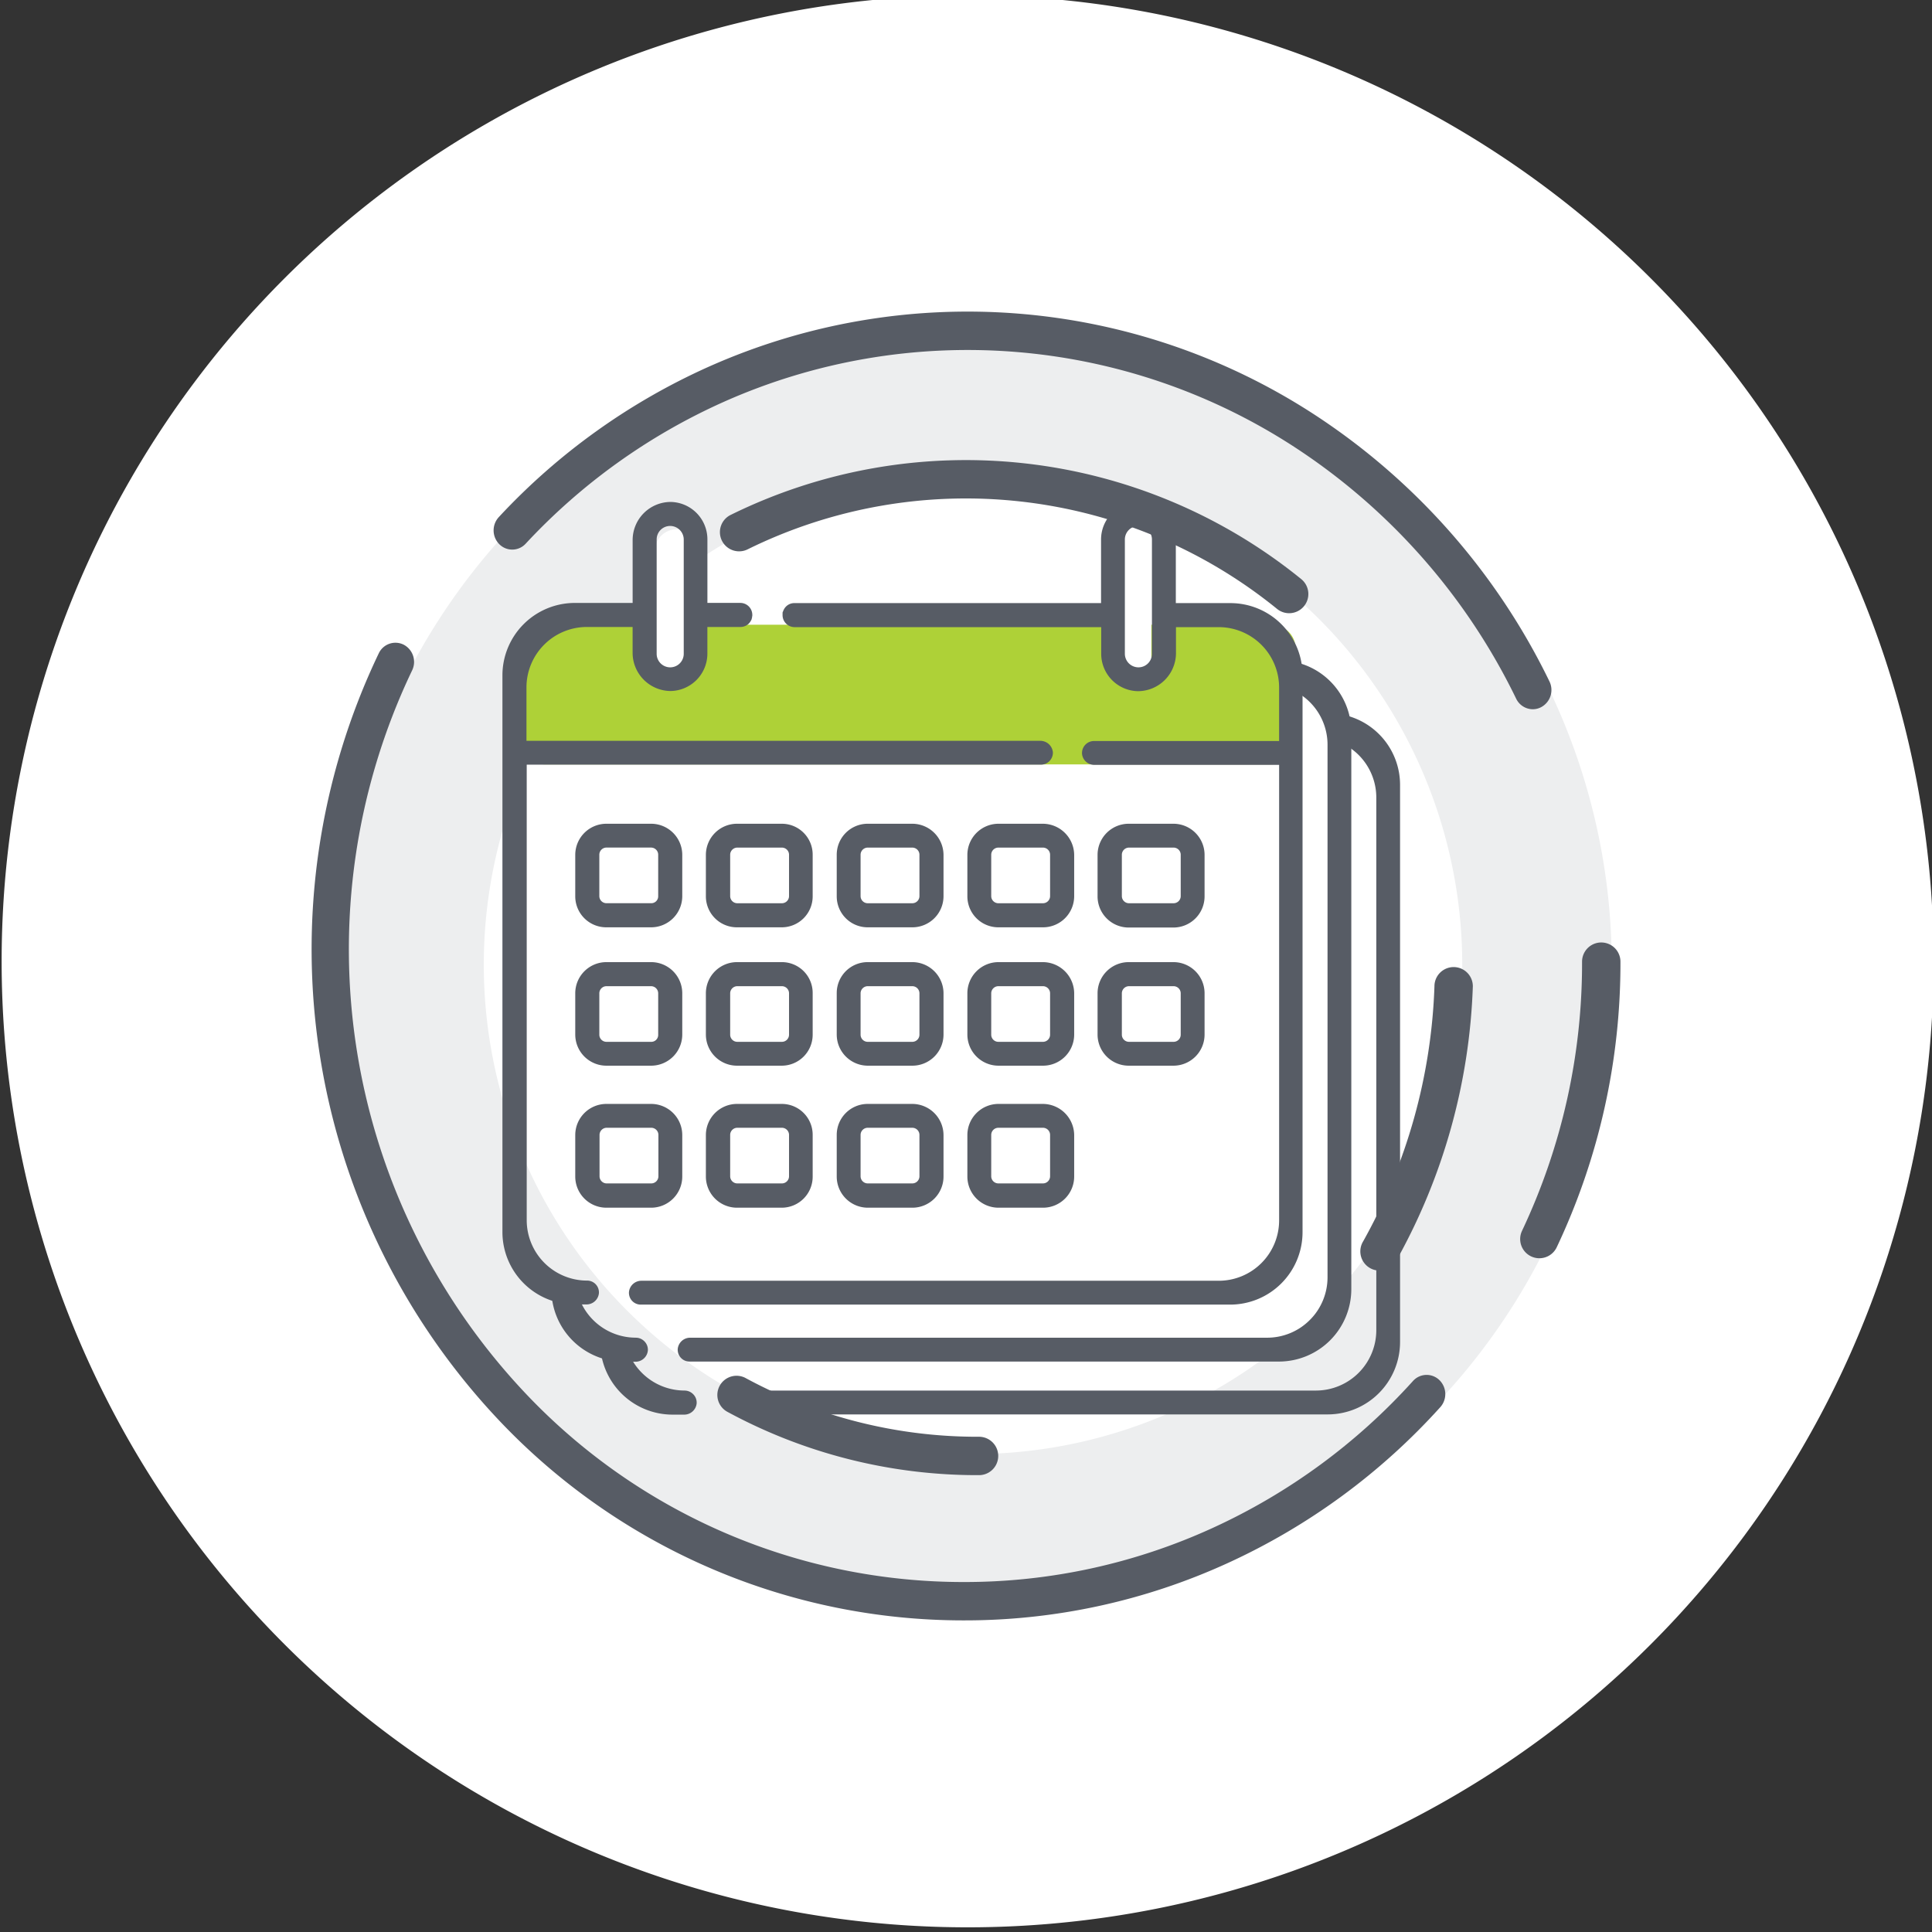 <svg xmlns="http://www.w3.org/2000/svg" xmlns:xlink="http://www.w3.org/1999/xlink" width="124" height="124" viewBox="0 0 124 124"><rect x="0" y="0" width="124" height="124" fill="#333333" stroke="none"/><defs><clipPath id="b"><rect width="124" height="124"/></clipPath></defs><g id="a" clip-path="url(#b)"><rect width="125" height="124" fill="none"/><path d="M62,0A62,62,0,1,1,0,62,62,62,0,0,1,62,0Z" transform="translate(0.105 -0.3)" fill="#fff"/><g transform="translate(-65.867 -68.467)"><path d="M138.651,177.7A40.9,40.9,0,1,0,97.8,136.86,40.926,40.926,0,0,0,138.651,177.7" transform="translate(-10.287 -6.408)" fill="#edeeef"/><path d="M197.445,227.6A31.4,31.4,0,1,0,166,196.258,31.424,31.424,0,0,0,197.445,227.6" transform="translate(-69.083 -65.807)" fill="#fff"/><path d="M297.539,605.133a33.637,33.637,0,0,1-16.126-4.05,1.232,1.232,0,1,1,1.168-2.169,31.2,31.2,0,0,0,14.957,3.755,1.232,1.232,0,1,1,0,2.464Z" transform="translate(-168.835 -441.988)" fill="#575c65"/><path d="M590.1,422.748a1.232,1.232,0,0,1-1.051-1.872,36.009,36.009,0,0,0,4.578-16.376,1.232,1.232,0,0,1,2.464,0,38.778,38.778,0,0,1-4.937,17.657A1.231,1.231,0,0,1,590.1,422.748Z" transform="translate(-435.694 -272.732)" fill="#575c65"/><path d="M320.727,167.392a1.226,1.226,0,0,1-.777-.277,31.677,31.677,0,0,0-34.005-3.809,1.232,1.232,0,0,1-1.094-2.207,34.146,34.146,0,0,1,36.655,4.106,1.232,1.232,0,0,1-.779,2.187Z" transform="translate(-172.12 -59.568)" fill="#575c65"/><path d="M237.266,113.988a1.192,1.192,0,0,1-1.069-.679A40.257,40.257,0,0,0,221.941,97.14a38.451,38.451,0,0,0-36.627-2.869,39.164,39.164,0,0,0-12.689,9.092,1.17,1.17,0,0,1-1.69.034,1.258,1.258,0,0,1-.033-1.742,41.545,41.545,0,0,1,13.46-9.645,40.781,40.781,0,0,1,38.853,3.044A42.7,42.7,0,0,1,238.333,112.2a1.25,1.25,0,0,1-.532,1.654A1.162,1.162,0,0,1,237.266,113.988Z" transform="translate(-73.02)" fill="#575c65"/><path d="M664.5,411.834a1.232,1.232,0,0,1-1.113-1.758,40.171,40.171,0,0,0,3.854-17.277,1.232,1.232,0,0,1,2.464,0,42.616,42.616,0,0,1-4.089,18.329A1.232,1.232,0,0,1,664.5,411.834Z" transform="translate(-499.834 -262.61)" fill="#575c65"/><path d="M127.712,320.219a41,41,0,0,1-29.589-12.6,44.013,44.013,0,0,1-7.947-49.466,1.183,1.183,0,0,1,1.6-.557,1.248,1.248,0,0,1,.542,1.65,41.495,41.495,0,0,0,7.495,46.63,38.654,38.654,0,0,0,27.9,11.881,38.212,38.212,0,0,0,15.992-3.474,39.351,39.351,0,0,0,12.85-9.428,1.175,1.175,0,0,1,1.693-.061,1.257,1.257,0,0,1,.059,1.741,41.735,41.735,0,0,1-13.629,10A40.536,40.536,0,0,1,127.712,320.219Z" transform="translate(0 -147.752)" fill="#575c65"/><path d="M236.851,238.2H190.158a1.566,1.566,0,0,0-1.558,1.558v5.847a1.566,1.566,0,0,0,1.558,1.558h46.679a1.566,1.566,0,0,0,1.558-1.558v-5.847A1.545,1.545,0,0,0,236.851,238.2Z" transform="translate(-89.37 -129.636)" fill="#aed137"/><path d="M251.093,202.377a1.4,1.4,0,0,1-1.393-1.393v-6.992a1.393,1.393,0,1,1,2.786,0v6.992A1.407,1.407,0,0,1,251.093,202.377Z" transform="translate(-141.799 -90.161)" fill="#fff"/><path d="M467.293,202.377a1.4,1.4,0,0,1-1.393-1.393v-6.992a1.393,1.393,0,0,1,2.786,0v6.992A1.389,1.389,0,0,1,467.293,202.377Z" transform="translate(-328.922 -90.161)" fill="#fff"/><g transform="translate(98.113 100.679)"><path d="M232.519,577.454a3.877,3.877,0,0,1-3.806-3.144h-.083c-.51-.014-1.02-.055-1.531-.11v.152A4.649,4.649,0,0,0,231.747,579h.745a.8.8,0,0,0,.8-.717.759.759,0,0,0-.221-.593.773.773,0,0,0-.552-.234Z" transform="translate(-220.826 -520.418)" fill="#575c65"/><path d="M325.275,283a4.5,4.5,0,0,1,.221,1.917,3.861,3.861,0,0,1,2.1,3.42v34.2a3.878,3.878,0,0,1-3.875,3.875H286.69a.8.8,0,0,0-.8.717.757.757,0,0,0,.758.814h37.826a4.649,4.649,0,0,0,4.647-4.647v-35.73A4.6,4.6,0,0,0,325.275,283Z" transform="translate(-271.508 -269.375)" fill="#575c65"/><path d="M209.819,552.854a3.877,3.877,0,0,1-3.806-3.144h-.083c-.51-.014-1.02-.055-1.531-.11v.152a4.649,4.649,0,0,0,4.647,4.647h.745a.8.8,0,0,0,.8-.717.759.759,0,0,0-.221-.593.773.773,0,0,0-.552-.234Z" transform="translate(-201.256 -499.211)" fill="#575c65"/><path d="M302.575,258.4a4.5,4.5,0,0,1,.221,1.917,3.861,3.861,0,0,1,2.1,3.42v34.2a3.878,3.878,0,0,1-3.875,3.875H263.991a.8.8,0,0,0-.8.717.757.757,0,0,0,.758.814h37.826a4.649,4.649,0,0,0,4.647-4.647v-35.73a4.6,4.6,0,0,0-3.847-4.564Z" transform="translate(-251.938 -248.167)" fill="#575c65"/><path d="M216.144,199.531h-33V196.1a3.878,3.878,0,0,1,3.875-3.875h2.937v1.655a2.457,2.457,0,0,0,2.441,2.455,2.4,2.4,0,0,0,2.358-2.4v-1.71h2.124a.761.761,0,0,0,.538-.221.889.889,0,0,0,.152-.221c.014-.014.014-.041.028-.055v-.014c0-.014.014-.041.014-.055s.014-.041.014-.069v-.014a.1.1,0,0,1,.014-.055v-.069a.771.771,0,0,0-.772-.772h-2.11V186.6a2.4,2.4,0,0,0-2.358-2.4,2.448,2.448,0,0,0-2.441,2.455v4.027h-3.71a4.649,4.649,0,0,0-4.647,4.647v35.73a4.649,4.649,0,0,0,4.647,4.647h.745a.8.8,0,0,0,.8-.717.757.757,0,0,0-.758-.814,3.878,3.878,0,0,1-3.875-3.875V201.062h33a.771.771,0,0,0,.772-.772.809.809,0,0,0-.786-.758ZM191.5,192.223V186.61a.865.865,0,0,1,.869-.869.874.874,0,0,1,.869.869v7.336a.869.869,0,0,1-1.738,0Z" transform="translate(-181.6 -184.196)" fill="#575c65"/><path d="M279.089,190.781h-3.5v-4.027a2.457,2.457,0,0,0-2.441-2.455,2.4,2.4,0,0,0-2.358,2.4v4.082H251.081a.748.748,0,0,0-.662.441c-.014.014-.014.041-.028.055l-.014.041c0,.014,0,.014-.014.028l-.014.041v.165a.771.771,0,0,0,.772.772H270.8v1.71a2.4,2.4,0,0,0,2.358,2.4,2.448,2.448,0,0,0,2.441-2.455v-1.655h2.744a3.878,3.878,0,0,1,3.875,3.875v3.434H270.332a.77.77,0,0,0-.758.869.788.788,0,0,0,.786.662h11.859V230.4a3.878,3.878,0,0,1-3.875,3.875H241.291a.8.8,0,0,0-.8.717.757.757,0,0,0,.758.814h37.826a4.649,4.649,0,0,0,4.647-4.647v-35.73a4.629,4.629,0,0,0-4.633-4.647Zm-5.033,0v3.254a.865.865,0,0,1-.869.869.874.874,0,0,1-.869-.869V186.7a.869.869,0,0,1,1.738,0Z" transform="translate(-232.368 -184.285)" fill="#575c65"/><path d="M220.368,334H217.5a2,2,0,0,0-2,2v2.661a1.989,1.989,0,0,0,2,1.986h2.868a2,2,0,0,0,2-1.986V336a2,2,0,0,0-2-2Zm0,5.1H217.5a.459.459,0,0,1-.455-.455v-2.661a.459.459,0,0,1,.455-.455h2.868a.459.459,0,0,1,.455.455v2.661A.442.442,0,0,1,220.368,339.1Z" transform="translate(-210.825 -313.342)" fill="#575c65"/><path d="M281.168,334H278.3a2,2,0,0,0-2,2v2.661a1.989,1.989,0,0,0,2,1.986h2.868a1.986,1.986,0,0,0,1.986-1.986V336A1.981,1.981,0,0,0,281.168,334Zm.469,4.647a.459.459,0,0,1-.455.455h-2.868a.459.459,0,0,1-.455-.455v-2.661a.459.459,0,0,1,.455-.455h2.868a.459.459,0,0,1,.455.455Z" transform="translate(-263.241 -313.342)" fill="#575c65"/><path d="M342.054,334h-2.868a1.989,1.989,0,0,0-1.986,2v2.661a1.986,1.986,0,0,0,1.986,1.986h2.868a2,2,0,0,0,2-1.986V336A2.01,2.01,0,0,0,342.054,334Zm.455,4.647a.459.459,0,0,1-.455.455h-2.868a.459.459,0,0,1-.455-.455v-2.661a.459.459,0,0,1,.455-.455h2.868a.459.459,0,0,1,.455.455Z" transform="translate(-315.743 -313.342)" fill="#575c65"/><path d="M402.854,334H400a2,2,0,0,0-2,2v2.661a1.989,1.989,0,0,0,2,1.986h2.855a2,2,0,0,0,2-1.986V336A2.019,2.019,0,0,0,402.854,334Zm.455,4.647a.459.459,0,0,1-.455.455h-2.868a.459.459,0,0,1-.455-.455v-2.661a.459.459,0,0,1,.455-.455h2.868a.459.459,0,0,1,.455.455Z" transform="translate(-368.158 -313.342)" fill="#575c65"/><path d="M463.468,334H460.6a2,2,0,0,0-2,2v2.661a2,2,0,0,0,2,2h2.868a2,2,0,0,0,2-2V336A2,2,0,0,0,463.468,334Zm.469,4.647a.459.459,0,0,1-.455.455h-2.868a.459.459,0,0,1-.455-.455v-2.661a.459.459,0,0,1,.455-.455h2.868a.459.459,0,0,1,.455.455Z" transform="translate(-420.402 -313.342)" fill="#575c65"/><path d="M220.368,398.4H217.5a2,2,0,0,0-2,1.986v2.661a2,2,0,0,0,2,2h2.868a2,2,0,0,0,2-2v-2.661a2,2,0,0,0-2-1.986Zm0,5.116H217.5a.459.459,0,0,1-.455-.455V400.4a.459.459,0,0,1,.455-.455h2.868a.459.459,0,0,1,.455.455v2.661A.442.442,0,0,1,220.368,403.516Z" transform="translate(-210.825 -368.861)" fill="#575c65"/><path d="M281.168,398.4H278.3a2,2,0,0,0-2,1.986v2.661a2,2,0,0,0,2,2h2.868a1.989,1.989,0,0,0,1.986-2v-2.661A1.977,1.977,0,0,0,281.168,398.4Zm.469,4.661a.459.459,0,0,1-.455.455h-2.868a.459.459,0,0,1-.455-.455V400.4a.459.459,0,0,1,.455-.455h2.868a.459.459,0,0,1,.455.455Z" transform="translate(-263.241 -368.861)" fill="#575c65"/><path d="M342.054,398.4h-2.868a1.986,1.986,0,0,0-1.986,1.986v2.661a2,2,0,0,0,1.986,2h2.868a2,2,0,0,0,2-2v-2.661A2.007,2.007,0,0,0,342.054,398.4Zm.455,4.661a.459.459,0,0,1-.455.455h-2.868a.459.459,0,0,1-.455-.455V400.4a.459.459,0,0,1,.455-.455h2.868a.459.459,0,0,1,.455.455Z" transform="translate(-315.743 -368.861)" fill="#575c65"/><path d="M402.854,398.4H400a2,2,0,0,0-2,1.986v2.661a2,2,0,0,0,2,2h2.855a2,2,0,0,0,2-2v-2.661A2.016,2.016,0,0,0,402.854,398.4Zm.455,4.661a.459.459,0,0,1-.455.455h-2.868a.459.459,0,0,1-.455-.455V400.4a.459.459,0,0,1,.455-.455h2.868a.459.459,0,0,1,.455.455Z" transform="translate(-368.158 -368.861)" fill="#575c65"/><path d="M463.468,398.4H460.6a2,2,0,0,0-2,1.986v2.661a2,2,0,0,0,2,2h2.868a2,2,0,0,0,2-2v-2.661A2,2,0,0,0,463.468,398.4Zm.469,4.661a.459.459,0,0,1-.455.455h-2.868a.459.459,0,0,1-.455-.455V400.4a.459.459,0,0,1,.455-.455h2.868a.459.459,0,0,1,.455.455Z" transform="translate(-420.402 -368.861)" fill="#575c65"/><path d="M220.368,464.4H217.5a2,2,0,0,0-2,2v2.661a2,2,0,0,0,2,2h2.868a2,2,0,0,0,2-2V466.4a2,2,0,0,0-2-2Zm.469,4.647a.459.459,0,0,1-.455.455h-2.868a.459.459,0,0,1-.455-.455v-2.661a.459.459,0,0,1,.455-.455h2.868a.459.459,0,0,1,.455.455Z" transform="translate(-210.825 -425.76)" fill="#575c65"/><path d="M281.168,464.4H278.3a2,2,0,0,0-2,2v2.661a2,2,0,0,0,2,2h2.868a1.989,1.989,0,0,0,1.986-2V466.4a1.981,1.981,0,0,0-1.986-2Zm.469,4.647a.459.459,0,0,1-.455.455h-2.868a.459.459,0,0,1-.455-.455v-2.661a.459.459,0,0,1,.455-.455h2.868a.459.459,0,0,1,.455.455Z" transform="translate(-263.241 -425.76)" fill="#575c65"/><path d="M342.054,464.4h-2.868a1.989,1.989,0,0,0-1.986,2v2.661a2,2,0,0,0,1.986,2h2.868a2,2,0,0,0,2-2V466.4a2.01,2.01,0,0,0-2-2Zm.455,4.647a.459.459,0,0,1-.455.455h-2.868a.459.459,0,0,1-.455-.455v-2.661a.459.459,0,0,1,.455-.455h2.868a.459.459,0,0,1,.455.455Z" transform="translate(-315.743 -425.76)" fill="#575c65"/><path d="M402.854,464.4H400a2,2,0,0,0-2,2v2.661a2,2,0,0,0,2,2h2.855a2,2,0,0,0,2-2V466.4a2.019,2.019,0,0,0-2-2Zm.455,4.647a.459.459,0,0,1-.455.455h-2.868a.459.459,0,0,1-.455-.455v-2.661a.459.459,0,0,1,.455-.455h2.868a.459.459,0,0,1,.455.455Z" transform="translate(-368.158 -425.76)" fill="#575c65"/></g></g></g></svg>